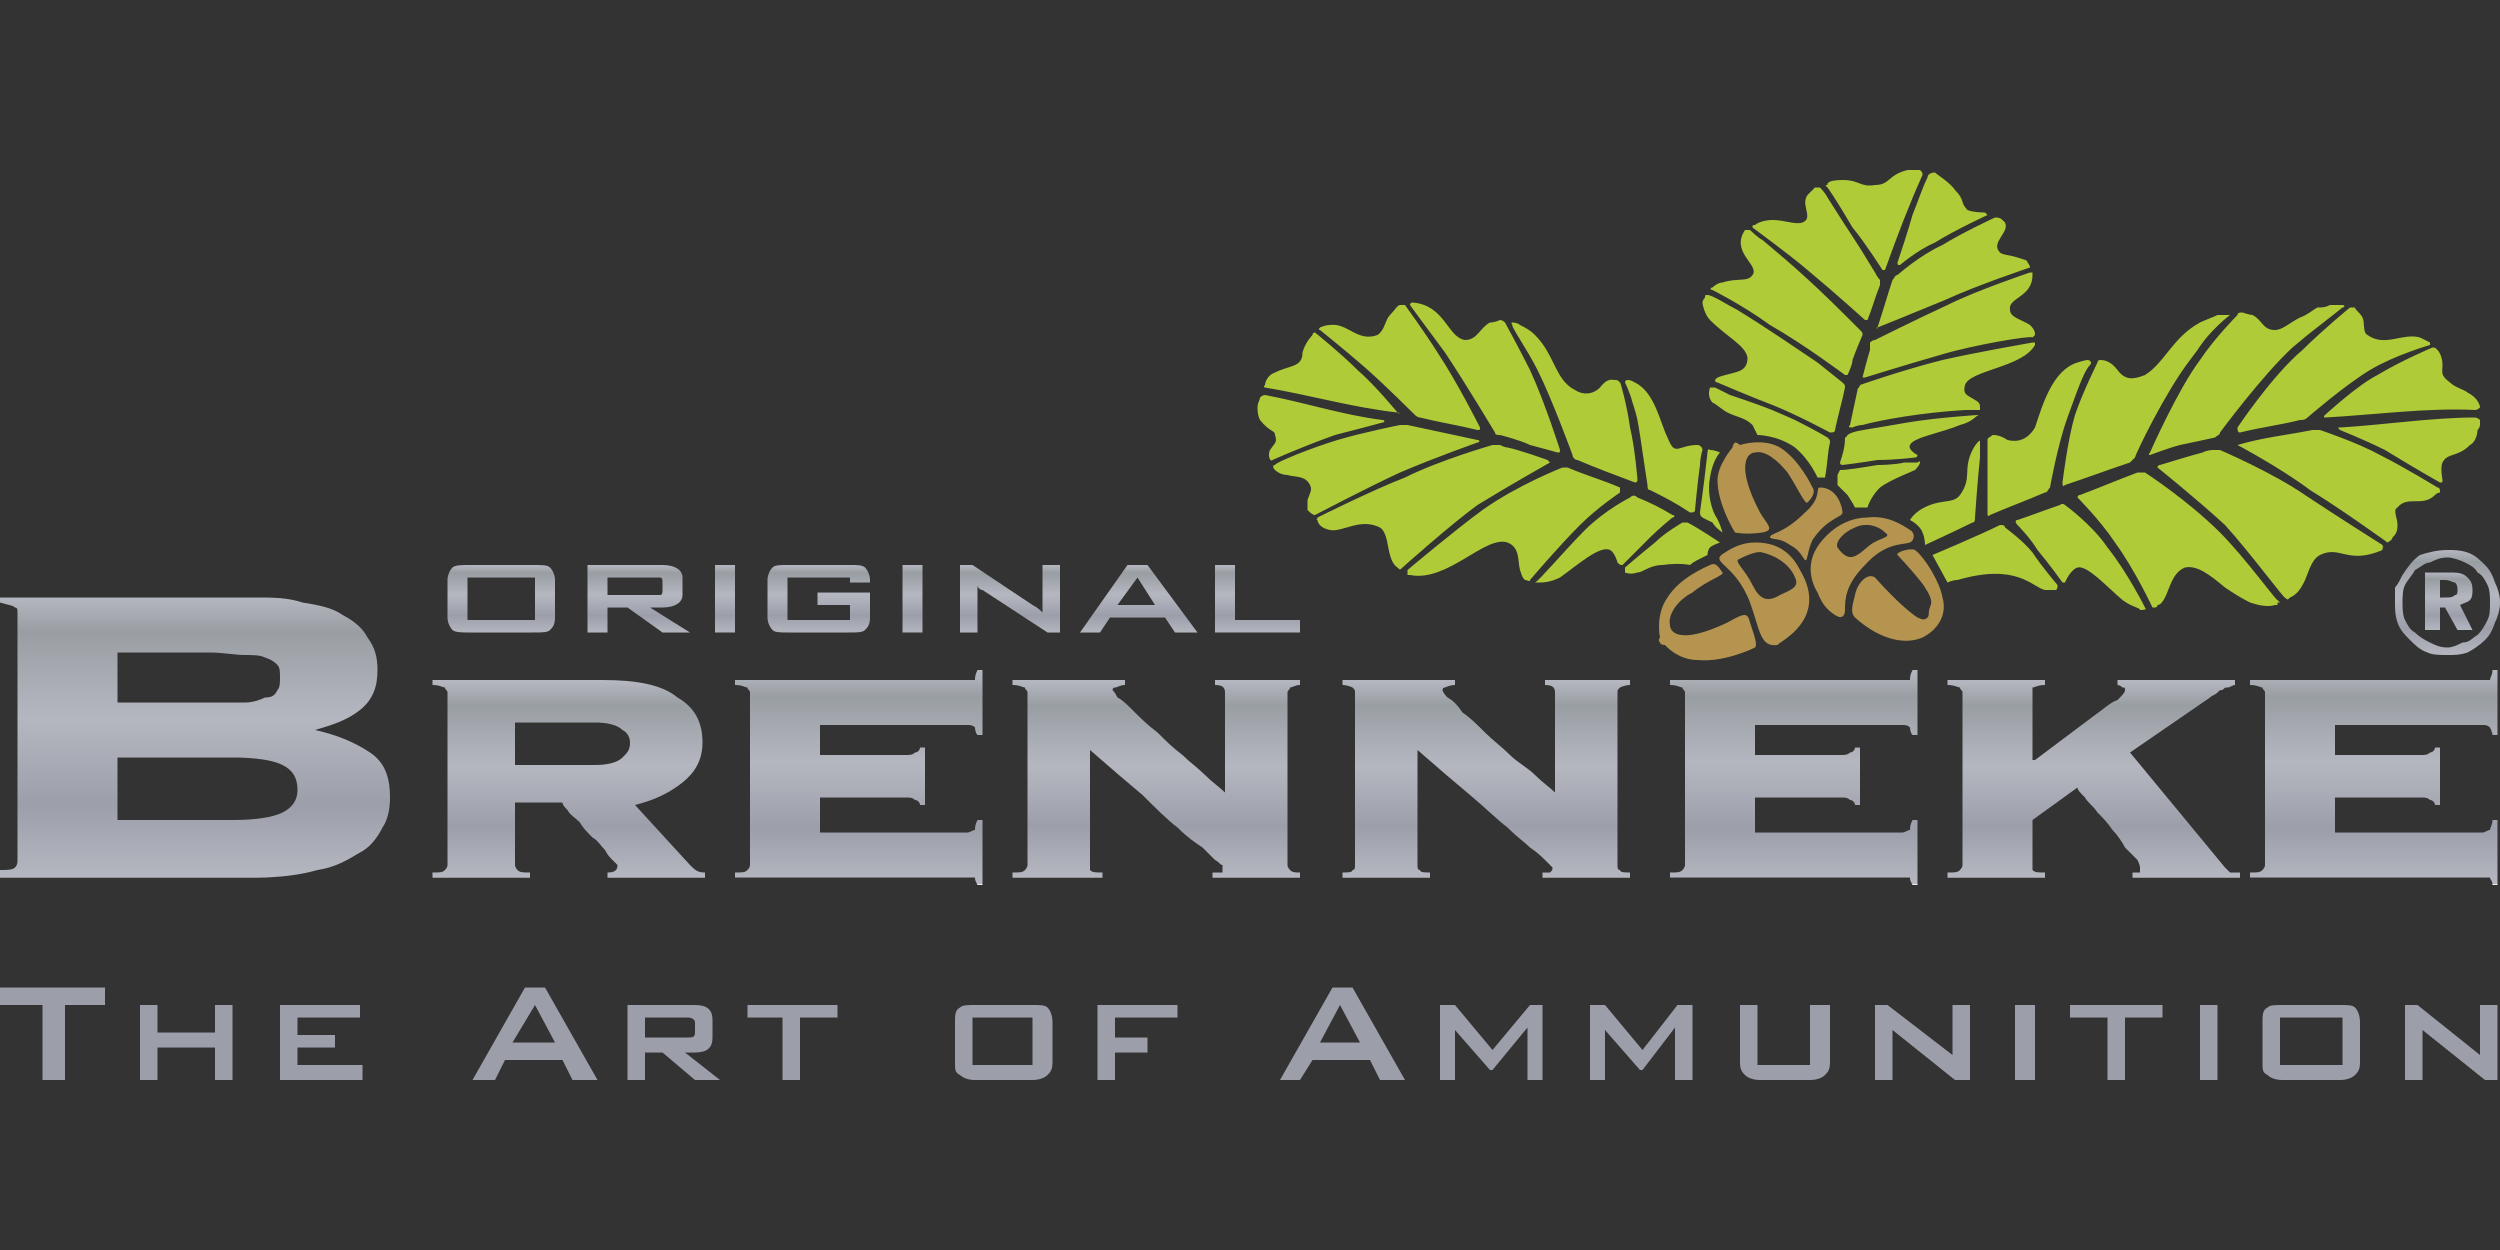 <?xml version="1.0" encoding="UTF-8"?>
<!DOCTYPE svg PUBLIC "-//W3C//DTD SVG 1.1//EN" "http://www.w3.org/Graphics/SVG/1.1/DTD/svg11.dtd">
<!-- Creator: CorelDRAW X8 -->
<svg xmlns="http://www.w3.org/2000/svg" xml:space="preserve" width="1000px" height="500px" version="1.1" style="shape-rendering:geometricPrecision; text-rendering:geometricPrecision; image-rendering:optimizeQuality; fill-rule:evenodd; clip-rule:evenodd"
viewBox="0 0 1000 500"
 xmlns:xlink="http://www.w3.org/1999/xlink">
 <rect x="0" y="0" width="1000" height="500" fill="#333333" stroke="none"/>
 <defs>
  <style type="text/css">
   <![CDATA[
    .fil20 {fill:#9C9FAA;fill-rule:nonzero}
    .fil18 {fill:#AFCB37;fill-rule:nonzero}
    .fil19 {fill:#B5944F;fill-rule:nonzero}
    .fil13 {fill:url(#id0)}
    .fil11 {fill:url(#id1)}
    .fil3 {fill:url(#id2)}
    .fil7 {fill:url(#id3)}
    .fil12 {fill:url(#id4)}
    .fil0 {fill:url(#id5)}
    .fil9 {fill:url(#id6)}
    .fil17 {fill:url(#id7)}
    .fil10 {fill:url(#id8)}
    .fil2 {fill:url(#id9)}
    .fil15 {fill:url(#id10)}
    .fil8 {fill:url(#id11)}
    .fil4 {fill:url(#id12)}
    .fil1 {fill:url(#id13)}
    .fil5 {fill:url(#id14)}
    .fil14 {fill:url(#id15)}
    .fil16 {fill:url(#id16)}
    .fil6 {fill:url(#id17)}
   ]]>
  </style>
  <linearGradient id="id0" gradientUnits="userSpaceOnUse" x1="594.452" y1="350.837" x2="594.452" y2="272.485">
   <stop offset="0" style="stop-opacity:1; stop-color:#EEEBE9"/>
   <stop offset="0" style="stop-opacity:1; stop-color:#B5B7C0"/>
   <stop offset="0.259" style="stop-opacity:1; stop-color:#9C9FAA"/>
   <stop offset="0.569" style="stop-opacity:1; stop-color:#B5B7C0"/>
   <stop offset="0.878" style="stop-opacity:1; stop-color:#999EA3"/>
   <stop offset="1" style="stop-opacity:1; stop-color:#B5B7C0"/>
   <stop offset="1" style="stop-opacity:1; stop-color:#DADADA"/>
   <stop offset="1" style="stop-opacity:1; stop-color:#B5B7C0"/>
  </linearGradient>
  <linearGradient id="id1" gradientUnits="userSpaceOnUse" xlink:href="#id0" x1="462.899" y1="350.837" x2="462.899" y2="272.485">
  </linearGradient>
  <linearGradient id="id2" gradientUnits="userSpaceOnUse" xlink:href="#id0" x1="978.761" y1="262.294" x2="978.761" y2="219.752">
  </linearGradient>
  <linearGradient id="id3" gradientUnits="userSpaceOnUse" xlink:href="#id0" x1="403.939" y1="253.439" x2="403.939" y2="225.915">
  </linearGradient>
  <linearGradient id="id4" gradientUnits="userSpaceOnUse" xlink:href="#id0" x1="949.744" y1="353.669" x2="949.744" y2="268.315">
  </linearGradient>
  <linearGradient id="id5" gradientUnits="userSpaceOnUse" xlink:href="#id0" x1="503.361" y1="253.439" x2="503.361" y2="225.915">
  </linearGradient>
  <linearGradient id="id6" gradientUnits="userSpaceOnUse" xlink:href="#id0" x1="200.658" y1="253.439" x2="200.658" y2="225.915">
  </linearGradient>
  <linearGradient id="id7" gradientUnits="userSpaceOnUse" xlink:href="#id0" x1="289.546" y1="253.439" x2="289.546" y2="225.915">
  </linearGradient>
  <linearGradient id="id8" gradientUnits="userSpaceOnUse" xlink:href="#id0" x1="837.462" y1="350.837" x2="837.462" y2="272.485">
  </linearGradient>
  <linearGradient id="id9" gradientUnits="userSpaceOnUse" xlink:href="#id0" x1="255.803" y1="253.439" x2="255.803" y2="225.915">
  </linearGradient>
  <linearGradient id="id10" gradientUnits="userSpaceOnUse" xlink:href="#id0" x1="78.199" y1="350.837" x2="78.199" y2="238.904">
  </linearGradient>
  <linearGradient id="id11" gradientUnits="userSpaceOnUse" xlink:href="#id0" x1="717.725" y1="353.669" x2="717.725" y2="268.315">
  </linearGradient>
  <linearGradient id="id12" gradientUnits="userSpaceOnUse" xlink:href="#id0" x1="455.25" y1="253.439" x2="455.25" y2="225.915">
  </linearGradient>
  <linearGradient id="id13" gradientUnits="userSpaceOnUse" xlink:href="#id0" x1="979.642" y1="252.403" x2="979.642" y2="228.82">
  </linearGradient>
  <linearGradient id="id14" gradientUnits="userSpaceOnUse" xlink:href="#id0" x1="365.497" y1="253.439" x2="365.497" y2="225.915">
  </linearGradient>
  <linearGradient id="id15" gradientUnits="userSpaceOnUse" xlink:href="#id0" x1="227.433" y1="350.837" x2="227.433" y2="272.485">
  </linearGradient>
  <linearGradient id="id16" gradientUnits="userSpaceOnUse" xlink:href="#id0" x1="343.721" y1="353.669" x2="343.721" y2="268.315">
  </linearGradient>
  <linearGradient id="id17" gradientUnits="userSpaceOnUse" xlink:href="#id0" x1="327.485" y1="253.439" x2="327.485" y2="225.915">
  </linearGradient>
 </defs>
 <g id="Vrstva_x0020_1">
  <g id="_658759824">
   <polygon class="fil0" points="494,226 486,226 486,253 520,253 520,248 494,248 "/>
   <path class="fil1" d="M979 229l0 0 -9 0 0 23 6 0 0 -9 2 0 5 9 6 0 -5 -10c2,-1 3,-1 4,-2l0 0c1,-1 1,-3 1,-4l0 0c0,-3 -1,-4 -2,-5l0 0c-2,-2 -4,-2 -8,-2zm-3 3l2 0c2,0 3,1 4,1l0 0c1,1 1,2 1,3l0 0c0,1 0,2 -1,2l0 0c-1,1 -2,1 -4,1l0 0 -2 0 0 -7z"/>
   <path class="fil2" d="M265 226l-30 0 0 27 8 0 0 -10 8 0 14 10 11 0 -16 -10 5 0c5,0 8,-2 8,-5l0 0 0 -7c0,-3 -3,-5 -8,-5zm-22 5l18 0c2,0 2,0 3,0l0 0c1,0 1,1 1,2l0 0 0 3c0,1 0,2 -1,2l0 0c-1,0 -1,0 -3,0l0 0 -18 0 0 -7z"/>
   <path class="fil3" d="M979 262l0 0 0 0c3,0 5,0 8,-1l0 0c2,-1 5,-3 7,-5l0 0c2,-2 3,-4 4,-7l0 0c1,-2 2,-5 2,-8l0 0 0 0c0,-3 -1,-6 -2,-8l0 0c-1,-3 -2,-5 -4,-7l0 0c-2,-2 -4,-4 -7,-5l0 0c-3,-1 -5,-1 -8,-1l0 0c-4,0 -8,1 -11,2 -3,2 -5,5 -7,8l0 0c-1,2 -2,4 -3,5l0 0c0,2 0,4 0,6l0 0c0,3 0,5 1,8l0 0c1,3 3,5 5,7l0 0c2,2 4,4 7,5l0 0c2,1 5,1 8,1zm-7 -5c-2,-1 -4,-2 -6,-4l0 0c-2,-1 -3,-3 -4,-5l0 0c-1,-2 -1,-5 -1,-7l0 0c0,-2 0,-5 1,-7l0 0c1,-2 3,-4 4,-6l0 0c2,-1 4,-3 6,-3l0 0c2,-1 4,-2 7,-2l0 0c2,0 5,1 7,2l0 0c2,1 4,2 5,4l0 0c2,1 3,3 4,5l0 0c1,2 1,5 1,7l0 0c0,3 0,5 -1,7l0 0c-1,2 -2,4 -4,6l0 0c-2,1 -3,3 -6,3l0 0c-2,1 -4,2 -6,2l0 0c-3,0 -5,-1 -7,-2l0 0z"/>
   <path class="fil4" d="M459 226l-8 0 -19 27 8 0 4 -6 22 0 4 6 9 0 -20 -27zm-4 5l7 11 -15 0 8 -11z"/>
   <polygon class="fil5" points="369,226 361,226 361,253 369,253 "/>
   <path class="fil6" d="M348 247l0 0 0 -10 -21 0 0 5 13 0 0 6 -25 0 0 -17 25 0 0 2 8 0 0 -1 0 0c0,-2 -1,-4 -2,-5l0 0c-1,-1 -3,-1 -6,-1l-1 0 -23 0 -1 0c-3,0 -5,0 -6,1l0 0c-1,1 -2,3 -2,5l0 0 0 15c0,2 1,4 2,5l0 0c1,1 3,1 7,1l0 0 23 0c4,0 6,0 7,-1l0 0c1,-1 2,-2 2,-5z"/>
   <path class="fil7" d="M424 226l-7 0 0 14c0,1 0,3 0,5l0 0c-1,-1 -2,-2 -4,-3l0 0 -24 -16 -5 0 0 27 7 0 0 -14c0,-2 0,-3 0,-5l0 0c0,1 1,2 2,2l0 0 26 17 5 0 0 -27z"/>
   <path class="fil8" d="M765 354l2 0 0 -26 -2 0c-1,2 -1,3 -1,4l0 0c-1,0 -2,1 -3,1l0 0 -59 0 0 -14 34 0c2,0 3,0 4,1l0 0c1,0 2,1 2,2l0 0 2 0 0 -23 -2 0c0,1 -1,2 -2,2l0 0c-1,1 -2,1 -4,1l0 0 -34 0 0 -12 59 0c1,0 2,0 3,1l0 0c0,0 0,2 1,3l0 0 2 0 0 -26 -2 0c-1,2 -1,3 -1,4l0 0c-1,0 -2,0 -3,0l0 0 -93 0 0 2c3,0 4,1 5,1l0 0c0,1 1,1 1,2l0 0 0 69c0,1 -1,2 -1,2l0 0c-1,1 -2,1 -5,1l0 0 0 2 93 0c1,0 2,0 3,0l0 0c0,1 0,1 1,3z"/>
   <path class="fil9" d="M222 247l0 0 0 -15 0 0c0,-2 -1,-4 -2,-5l0 0c-1,-1 -3,-1 -7,-1l0 0 -25 0 0 0c-3,0 -6,0 -7,1l0 0c-1,1 -2,3 -2,5l0 0 0 15c0,2 1,4 2,5l0 0c1,1 4,1 7,1l0 0 25 0c4,0 6,0 7,-1l0 0c1,-1 2,-2 2,-5zm-35 -16l27 0 0 17 -27 0 0 -17z"/>
   <path class="fil10" d="M779 351l39 0 0 -2c-3,0 -4,0 -5,-1l0 0c0,0 0,-1 0,-2l0 0 0 -18 18 -13c0,1 1,2 3,4l0 0c1,2 3,3 5,6l0 0c2,2 4,4 6,7l0 0c2,2 4,5 5,7l0 0c2,2 4,4 5,5l0 0c1,2 1,3 1,3l0 0c0,1 0,2 0,2l0 0c-1,0 -2,0 -3,0l0 0 0 2 43 0 0 -2c-2,0 -3,0 -4,0l0 0c0,0 -1,-1 -2,-2l0 0 -38 -46 32 -22c1,-1 2,-1 3,-2l0 0c1,-1 1,-1 2,-1l0 0c1,-1 1,-1 2,-1l0 0c1,0 2,-1 3,-1l0 0 0 -2 -47 0 0 2c1,0 2,1 2,1l0 0c1,0 1,0 1,1l0 0c0,1 -1,2 -3,4l0 0c-3,1 -6,4 -9,6l0 0c-4,3 -8,6 -12,9l0 0c-4,3 -8,6 -12,9l0 0 -1 0 0 -27c0,-1 0,-1 0,-2l0 0c1,0 2,-1 5,-1l0 0 0 -2 -39 0 0 2c3,0 4,1 5,1l0 0c0,1 1,1 1,2l0 0 0 69c0,1 -1,2 -1,2l0 0c-1,1 -2,1 -5,1l0 2z"/>
   <path class="fil11" d="M405 351l36 0 0 -2c-3,0 -4,0 -5,-1l0 0c0,0 0,-1 0,-2l0 0 0 -46c8,7 15,13 21,18l0 0c5,5 10,10 14,13l0 0c4,4 7,6 10,8l0 0c2,2 4,4 5,5l0 0c2,1 2,2 3,2l0 0c0,1 0,1 0,1l0 0c0,1 0,1 0,2l0 0c-1,0 -2,0 -4,0l0 0 0 2 35 0 0 -2c-2,0 -3,0 -4,-1l0 0c0,0 -1,-1 -1,-2l0 0 0 -69c0,-1 1,-1 1,-2l0 0c1,0 2,-1 4,-1l0 -2 -34 0 0 2c3,0 4,1 4,3l0 0 0 40c-2,-2 -5,-4 -8,-7l0 0c-3,-3 -6,-5 -9,-8l0 0c-4,-3 -7,-6 -10,-9l0 0c-4,-3 -7,-6 -9,-8l0 0c-3,-3 -5,-5 -7,-6l0 0c-1,-2 -2,-3 -2,-3l0 0c0,0 0,-1 1,-1l0 0c1,0 2,-1 4,-1l0 0 0 -2 -45 0 0 2c3,0 4,1 5,1l0 0c0,1 1,1 1,2l0 0 0 69c0,1 -1,2 -1,2l0 0c-1,1 -2,1 -5,1l0 0 0 2z"/>
   <path class="fil12" d="M997 354l2 0 0 -26 -2 0c0,2 -1,3 -1,4l0 0c-1,0 -2,1 -3,1l0 0 -59 0 0 -14 34 0c2,0 3,0 4,1l0 0c1,0 2,1 2,2l0 0 2 0 0 -23 -2 0c0,1 -1,2 -2,2l0 0c-1,1 -2,1 -4,1l0 0 -34 0 0 -12 59 0c1,0 2,0 3,1l0 0c0,0 1,2 1,3l0 0 2 0 0 -26 -2 0c0,2 -1,3 -1,4l0 0c-1,0 -2,0 -3,0l0 0 -93 0 0 2c3,0 4,1 5,1l0 0c0,1 1,1 1,2l0 0 0 69c0,1 -1,2 -1,2l0 0c-1,1 -2,1 -5,1l0 0 0 2 93 0c1,0 2,0 3,0l0 0c0,1 1,1 1,3z"/>
   <path class="fil13" d="M537 351l35 0 0 -2c-2,0 -4,0 -4,-1l0 0c-1,0 -1,-1 -1,-2l0 0 0 -46c8,7 15,13 21,18l0 0c6,5 11,10 15,13l0 0c4,4 7,6 9,8l0 0c3,2 5,4 6,5l0 0c1,1 2,2 2,2l0 0c1,1 1,1 1,1l0 0c0,1 0,1 -1,2l0 0c-1,0 -2,0 -3,0l0 0 0 2 35 0 0 -2c-2,0 -4,0 -4,-1l0 0c-1,0 -1,-1 -1,-2l0 0 0 -69c0,-1 0,-1 1,-2l0 0c0,0 2,-1 4,-1l0 -2 -34 0 0 2c3,0 4,1 4,3l0 0 0 40c-2,-2 -5,-4 -8,-7l0 0c-3,-3 -7,-5 -10,-8l0 0c-3,-3 -7,-6 -10,-9l0 0c-3,-3 -6,-6 -9,-8l0 0c-2,-3 -4,-5 -6,-6l0 0c-2,-2 -2,-3 -2,-3l0 0c0,0 0,-1 1,-1l0 0c0,0 2,-1 4,-1l0 0 0 -2 -45 0 0 2c2,0 4,1 4,1l0 0c1,1 1,1 1,2l0 0 0 69c0,1 0,2 -1,2l0 0c0,1 -2,1 -4,1l0 0 0 2z"/>
   <path class="fil14" d="M173 351l39 0 0 -2c-3,0 -4,0 -5,-1l0 0c0,0 -1,-1 -1,-2l0 0 0 -25 19 0c0,1 1,2 2,3l0 0c1,2 3,3 5,5l0 0c1,2 3,4 5,6l0 0c2,1 3,3 5,5l0 0c1,2 2,3 3,4l0 0c1,1 2,2 2,2l0 0c0,2 -1,3 -4,3l0 0 0 2 39 0 0 -2c-3,0 -4,-1 -6,-3l0 0 -22 -24c8,-2 14,-5 19,-9l0 0c5,-4 8,-9 8,-16l0 0c0,-8 -3,-14 -10,-18l0 0c-6,-5 -16,-7 -30,-7l0 0 -68 0 0 2c3,0 4,1 5,1l0 0c0,1 1,1 1,2l0 0 0 69c0,1 -1,2 -1,2l0 0c-1,1 -2,1 -5,1l0 2zm33 -62l32 0c5,0 9,1 11,3l0 0c2,1 3,3 3,5l0 0c0,3 -1,4 -3,6l0 0c-2,2 -6,3 -11,3l0 0 -32 0 0 -17z"/>
   <path class="fil15" d="M102 239l-1 0 -101 0 0 2c3,1 5,1 6,2l0 0c1,0 1,1 1,2l0 0 0 99c0,1 0,2 -1,3l0 0c-1,1 -3,1 -6,1l0 3 103 0c9,0 17,-1 24,-3l0 0c7,-1 12,-4 17,-7l0 0c4,-2 7,-6 9,-10l0 0c2,-3 3,-7 3,-12l0 0c0,-8 -2,-14 -8,-18l0 0c-6,-4 -13,-7 -22,-9l0 0 0 0c7,-2 13,-4 18,-8l0 0c5,-4 7,-9 7,-16l0 0c0,-5 -1,-9 -4,-13l0 0c-2,-4 -6,-7 -10,-9l0 0c-4,-3 -10,-4 -16,-5l0 0c-6,-2 -12,-2 -19,-2zm-55 22l37 0c5,0 10,1 14,1l0 0c3,0 6,0 8,1l0 0c3,1 4,2 5,3l0 0c1,1 1,3 1,5l0 0c0,2 0,4 -1,5l0 0c-1,2 -2,3 -5,3l0 0c-2,1 -5,2 -8,2l0 0c-4,0 -9,0 -14,0l0 0 -37 0 0 -20zm0 42l46 0c9,0 16,1 20,3l0 0c4,2 6,5 6,10l0 0c0,4 -2,7 -6,9l0 0c-4,2 -11,3 -20,3l0 0 -46 0 0 -25z"/>
   <path class="fil16" d="M391 354l2 0 0 -26 -2 0c-1,2 -1,3 -1,4l0 0c-1,0 -2,1 -3,1l0 0 -59 0 0 -14 34 0c2,0 3,0 4,1l0 0c1,0 2,1 2,2l0 0 2 0 0 -23 -2 0c0,1 -1,2 -2,2l0 0c-1,1 -2,1 -4,1l0 0 -34 0 0 -12 59 0c1,0 2,0 3,1l0 0c0,0 0,2 1,3l0 0 2 0 0 -26 -2 0c-1,2 -1,3 -1,4l0 0c-1,0 -2,0 -3,0l0 0 -93 0 0 2c3,0 4,1 5,1l0 0c0,1 1,1 1,2l0 0 0 69c0,1 -1,2 -1,2l0 0c-1,1 -2,1 -5,1l0 2 93 0c1,0 2,0 3,0l0 0c0,1 0,1 1,3z"/>
   <polygon class="fil17" points="294,253 294,226 286,226 286,253 "/>
   <path class="fil18" d="M653 161c2,6 2,7 3,13 1,7 3,20 3,20 0,1 0,2 1,2 6,3 10,5 16,9 1,0 2,0 2,-1 0,0 1,-11 2,-18 0,-3 1,-6 1,-6 0,-1 -1,-2 -2,-2 -1,0 -3,0 -6,1 -3,1 -4,1 -6,-4 -3,-6 -5,-18 -13,-22 -2,-1 -2,-1 -3,-1 -1,0 -1,1 -1,1 0,0 2,4 3,8zm-38 -13c6,12 14,34 14,34 0,1 1,2 2,2 7,3 15,6 23,9 0,0 1,0 1,-1 0,0 -1,-13 -3,-21 -1,-8 -4,-19 -4,-18 -1,-1 -1,-1 -2,-1 -1,0 -3,-1 -6,3 -3,3 -7,3 -10,1 -8,-4 -8,-14 -16,-22 -2,-2 -4,-3 -6,-4 -1,-1 -3,-1 -3,-1 0,0 -1,0 0,1 -1,0 6,10 10,18zm-37 -7c8,12 20,32 20,32 0,1 1,1 2,1 0,0 8,2 12,4 4,1 11,3 11,3 1,0 1,0 1,-1 0,0 -6,-19 -12,-32 -4,-8 -10,-19 -10,-19 0,0 -1,-1 -2,-1 0,0 -2,1 -4,1 -4,2 -5,7 -10,7 -7,-1 -8,-14 -21,-15l0 0c-1,0 -1,1 -1,1 0,0 8,11 14,19zm-72 14c18,3 35,8 53,10 1,1 1,0 0,0 0,0 -9,-11 -16,-17 -7,-7 -17,-15 -17,-15 0,0 -1,0 -1,1 0,0 -3,3 -4,7 0,6 -5,5 -11,8 -3,1 -4,4 -4,5 -1,1 0,1 0,1zm178 36c1,-7 4,-10 4,-10 0,0 -2,-1 -4,-1 -1,-1 -1,1 -1,1 -2,18 -3,23 -3,24 0,2 1,2 5,4 1,2 4,4 4,4 0,0 -1,-4 -3,-7 -2,-4 -3,-10 -2,-15zm-138 -44c8,7 20,19 20,19 1,1 2,1 2,1 8,2 15,3 23,5 1,0 1,0 1,-1 0,0 -9,-18 -17,-30 -5,-8 -13,-19 -13,-19 0,0 -1,0 -2,0 -1,0 -2,2 -4,4 -2,2 -2,6 -5,8 -8,3 -12,-5 -19,-4 -2,0 -4,1 -4,1 0,0 -1,1 0,1 0,0 10,8 18,15zm45 30c1,0 1,-1 0,-1 -9,-2 -19,-4 -28,-6 -1,0 -2,0 -3,0 0,0 -15,3 -25,6 -10,3 -25,9 -25,10 -1,0 -1,1 0,2 0,0 2,2 5,2 3,1 7,0 9,4 1,2 0,3 -1,6 0,3 0,3 0,4 1,1 2,2 3,2 0,0 21,-11 34,-17 14,-6 31,-12 31,-12zm-38 -8c1,0 1,-1 0,-1 -16,-2 -31,-7 -47,-10 -1,0 -2,1 -2,1 0,1 -1,2 -1,4 0,1 0,3 1,5 4,5 6,4 6,6 1,3 0,3 -2,6 -1,2 0,5 1,4 0,0 11,-5 25,-10 8,-2 19,-5 19,-5zm120 40c0,0 -7,4 -11,8 -5,4 -12,10 -12,10 0,1 0,2 0,2 0,0 2,1 5,0 2,0 5,-3 10,-3 7,-1 11,0 11,0 0,0 1,-1 3,-2 2,-1 4,-2 4,-2 0,0 0,-2 1,-3 1,-1 4,-2 4,-2 0,0 -9,-6 -13,-8 -1,0 -2,0 -2,0zm-13 6c4,-4 9,-8 9,-8 1,0 1,-1 0,-1 -5,-3 -9,-5 -14,-7 -1,-1 -2,-1 -3,0 0,0 -10,5 -18,13 -8,8 -19,21 -20,21 0,0 1,0 2,0 1,0 4,0 8,-2 7,-5 16,-13 20,-11 2,1 3,5 3,5 1,1 1,1 2,1 0,0 6,-6 11,-11zm-28 -5c7,-7 16,-13 16,-13 0,-1 0,-1 0,-2 -7,-3 -14,-5 -21,-8 -1,0 -2,0 -2,0 0,0 -18,7 -32,17 -11,8 -30,24 -30,24 0,1 0,1 0,1 0,0 0,0 0,0 0,0 0,1 0,1 0,0 0,0 0,0 0,0 0,0 0,0 0,0 0,0 0,0l1 0c15,3 30,-16 39,-13 5,2 4,7 5,11 1,3 1,3 2,4 1,0 2,1 2,0 0,0 11,-13 20,-22zm-12 -25c0,0 0,0 -1,-1 0,0 -11,-4 -16,-5 -1,0 -3,-1 -3,-1 -1,0 -2,0 -3,0 0,0 -21,6 -35,13 -13,5 -35,16 -35,16 0,1 -1,1 0,1 0,0 0,3 5,4 5,1 12,-5 20,-1 3,2 3,8 4,11 1,4 3,5 3,5 1,1 1,1 2,0 0,0 19,-17 30,-25 13,-8 29,-17 29,-17zm111 -10c0,0 -5,-3 -13,-7 -7,-3 -8,-4 -26,-10 -4,-2 -6,-3 -6,-3 -1,0 -1,0 -2,0 -1,3 0,5 1,6 2,1 4,3 6,4 4,2 7,2 10,5 0,0 2,4 2,4 0,0 8,0 15,5 6,5 9,12 9,12l1 0c0,0 0,0 1,0 0,0 0,0 0,0 0,0 0,0 0,0 0,0 1,0 1,0 1,-5 1,-10 2,-14 0,-1 0,-1 -1,-2zm6 -22c0,0 -5,-4 -10,-8 -9,-6 -19,-13 -32,-21 -4,-2 -10,-6 -12,-6 -1,0 -1,0 -1,1 0,0 -1,1 -1,2 0,1 1,5 3,7 7,7 14,10 15,15 0,3 -1,5 -5,6 -8,2 -7,2 -8,3 0,0 0,1 1,1 0,0 14,6 22,9 10,4 23,11 23,11 1,0 2,0 2,-1 1,-5 3,-12 4,-17 0,-1 0,-1 -1,-2zm-52 -37c0,0 12,6 23,14 14,8 30,20 30,20 1,0 1,0 1,0 0,0 2,-4 2,-6 1,-3 4,-10 4,-10 0,-1 0,-1 -1,-2 0,0 -2,-2 -5,-5 -18,-18 -27,-25 -34,-31 -2,-1 -5,-4 -5,-4 -1,0 -1,0 -2,0l0 0c-6,9 6,14 3,18 -2,3 -6,1 -12,3 -2,0 -4,2 -4,2 -1,0 -1,1 0,1zm56 -25c5,6 12,17 12,17 1,0 1,0 1,0 5,-14 10,-27 15,-38 0,-1 0,-1 -1,-2 -2,0 -3,0 -5,0 -8,2 -7,6 -13,6 -6,1 -6,-2 -13,-2 -7,0 -6,2 -6,2 -1,0 -1,0 0,1 0,0 3,4 10,16zm-18 17c12,10 23,20 23,20 0,0 1,0 1,0 2,-5 3,-9 5,-14 0,0 0,0 0,0 0,-1 0,-1 0,-1 0,0 0,-1 0,-1 0,0 -1,-1 -2,-3 -9,-15 -9,-14 -19,-30 -1,-2 -3,-4 -3,-4 0,0 0,0 0,0 -1,0 -1,0 -1,0 0,0 0,0 0,0 0,0 0,0 0,0 0,0 0,0 -1,0 0,0 -1,1 -2,2 -5,4 2,10 -3,12 -3,1 -7,-1 -12,-1 -3,0 -6,1 -7,2 -1,0 -1,0 -1,1 0,0 15,11 22,17zm36 2c-1,0 -1,1 -2,2 -2,6 -4,13 -6,19 -1,0 0,1 0,0 0,0 15,-6 27,-11 13,-6 34,-13 34,-13 0,0 0,-1 -1,-2 0,-1 -1,-1 -4,-2 -3,-1 -6,-1 -7,-2 -4,-4 4,-8 2,-12 -1,-1 -1,-1 -1,-1 -1,-1 -2,-1 -3,-1 0,0 -13,6 -21,11 -9,4 -18,12 -18,12zm0 -5c0,1 0,1 1,1 0,0 7,-6 14,-9 8,-5 21,-11 21,-11 0,0 0,0 -1,-1 0,0 -5,0 -7,-1 -3,-3 -1,-4 -5,-8 -2,-3 -7,-6 -8,-7 -2,0 -3,1 -3,2 -2,4 -4,10 -6,15 -2,7 -4,13 -6,19zm9 80c0,0 0,-1 -1,0 0,0 -3,0 -6,0 2,0 -4,1 -10,1 -6,1 -12,2 -15,2 0,0 -1,2 -1,2 0,1 0,4 0,4 0,0 2,2 4,4 2,3 3,5 3,5 0,0 2,0 3,0 1,0 2,0 2,0 0,0 1,-4 5,-8 4,-3 12,-6 14,-7 2,-2 2,-3 2,-3zm16 -15c4,-1 6,-3 6,-3 1,-1 2,-1 1,-1 0,0 -16,1 -28,3 -17,3 -19,3 -22,4 -3,1 -2,2 -3,2 0,4 -1,7 -2,10 0,1 1,1 1,1 0,0 8,-1 14,-2 7,0 15,-1 15,-1 1,0 1,-1 1,-1 0,0 -4,-2 -3,-4 1,-3 13,-5 20,-8zm30 -32l0 -1c0,0 0,0 0,0 0,0 0,0 0,0 0,0 0,0 0,0l0 0c0,0 0,0 0,0 0,0 0,0 0,0 0,0 -1,0 -1,0 0,0 -23,4 -36,7 -16,4 -33,10 -33,10 0,1 -1,1 -1,2 -1,5 -2,9 -3,14 -1,1 0,1 1,1 0,0 2,-1 4,-1 7,-2 24,-5 41,-6 4,0 6,0 6,0 0,0 0,-1 0,-1 0,-1 0,-2 -2,-3 -3,-2 -5,-2 -4,-6 2,-6 23,-7 28,-16zm-35 -16c-13,6 -29,14 -29,14 -1,0 -2,1 -2,1 0,0 0,1 0,3 -1,3 -3,11 -3,11 -1,0 0,0 1,0 0,0 16,-5 30,-9 13,-4 37,-8 37,-7 1,-1 1,-1 1,-1 0,-1 0,-2 -2,-4 -3,-2 -8,-3 -8,-6 -1,-5 9,-5 9,-14l0 -1c0,0 0,0 -1,0 0,0 -21,7 -33,13zm24 54c-3,-2 -5,-2 -6,-2 -1,1 -2,1 -2,2 0,0 0,5 0,8 0,8 0,21 0,21 0,1 0,2 1,1 7,-3 15,-6 22,-9 1,0 1,-1 2,-2 0,0 3,-17 7,-28 5,-14 7,-19 9,-21 1,-1 0,-2 -1,-2 0,0 -1,0 -4,1 -10,3 -14,17 -17,26 -3,5 -7,6 -11,5zm22 17c0,1 0,2 1,1 9,-3 17,-6 26,-9 1,-1 2,-2 2,-2 0,-1 12,-26 22,-39l3 -4c5,-8 13,-14 13,-14 0,0 0,0 -1,0 0,0 -2,0 -4,0 -2,1 -5,2 -7,3 -11,6 -14,16 -22,21 -5,2 -8,2 -11,-2 -3,-4 -6,-4 -7,-4 0,0 -1,0 -1,1 0,0 -6,12 -9,21 -3,10 -5,27 -5,27zm35 -12c-1,1 0,1 0,1 0,0 8,-3 12,-4 5,-1 14,-3 14,-3 1,-1 2,-1 2,-2 0,0 17,-23 29,-34l6 -5c9,-7 14,-11 14,-11 1,0 1,-1 0,-1l0 0c-1,0 -1,0 -1,0 -1,0 -1,0 -2,0 -1,0 -1,0 -2,0 -2,1 -3,1 -5,1 -2,1 -4,3 -7,4 -4,2 -7,5 -10,5 -5,0 -5,-4 -9,-6 -1,0 -4,-1 -4,-1 -1,0 -2,0 -2,1 0,0 -9,9 -15,18 -9,12 -20,37 -20,37zm70 -15c-1,1 0,1 0,1 19,-1 41,-4 60,-3 1,0 2,-1 2,-1 0,-1 -1,-4 -5,-6 -1,-1 -5,-2 -7,-4 -4,-3 -3,-4 -3,-7 0,-4 -2,-6 -2,-6 -1,-1 -1,-1 -2,-1 0,0 -12,5 -22,11 -8,4 -21,16 -21,16zm-141 43c1,0 1,-1 1,-2 0,0 1,-15 2,-24 0,-2 0,-6 0,-6 0,-1 0,-1 -1,0 0,0 -1,1 -2,3 -4,8 0,11 -5,18 -3,4 -8,1 -16,6 -3,2 -4,4 -4,4 0,0 4,2 5,5 1,2 1,5 1,5 0,0 13,-6 19,-9zm106 -38c0,1 0,2 1,2 8,-2 16,-3 24,-5 1,0 2,0 3,-1 0,0 15,-13 25,-19 10,-6 24,-10 24,-10 0,0 0,-1 0,-1 0,0 -2,-1 -4,-2 -7,-2 -14,4 -21,-1 -2,-1 -1,-5 -2,-7 -1,-2 -3,-3 -3,-4 -1,0 -2,0 -2,0 0,0 -11,9 -19,17 -12,10 -26,31 -26,31zm80 24c0,0 -13,-8 -23,-13 -9,-5 -24,-10 -24,-10 -1,0 -2,0 -3,0 -10,2 -20,3 -30,6 -1,0 -1,0 0,0 0,0 17,9 29,18 13,8 31,21 31,21 0,0 2,-1 2,-2 1,-1 2,-2 2,-5 0,-3 -2,-6 0,-7 4,-5 10,0 15,-5 1,-1 2,-1 2,-1 0,-1 0,-2 -1,-2zm17 -27c0,0 -1,-1 -2,-1 -17,0 -37,3 -54,4 -1,0 -1,0 0,1 0,0 10,4 18,8 13,8 22,13 22,13 1,0 1,0 1,-1 0,0 -1,-5 0,-7 2,-4 6,-2 11,-7 2,-1 3,-4 3,-6 1,-1 1,-2 1,-2 0,-1 0,-1 0,-1 0,-1 0,-1 0,-1 0,0 0,0 0,0zm-179 53c-4,-5 -11,-10 -11,-10 0,-1 -1,-1 -2,-1 -8,4 -27,12 -27,12l6 11c0,0 2,-1 4,-1 24,-7 30,3 35,4 2,0 4,0 4,0 1,0 1,-1 1,-2 0,0 -6,-7 -10,-13zm30 -2c-6,-9 -17,-17 -17,-17 0,0 -1,-1 -2,0 -6,2 -11,4 -17,6 -1,0 -1,1 0,2 0,0 5,5 8,10 5,6 10,13 10,13 0,0 1,0 1,0 0,0 2,-5 5,-6 4,-1 12,8 18,13 4,3 7,3 7,4 1,0 3,0 2,-1 0,0 -7,-14 -15,-24zm45 -6c-13,-13 -30,-24 -30,-24 -1,0 -2,0 -3,0 -8,3 -15,6 -23,9 -1,0 -1,1 -1,1 0,0 9,9 15,18 8,11 15,26 15,26 0,0 0,0 0,0 0,0 0,0 0,0 0,0 0,0 1,0 0,0 0,0 0,0 0,0 1,0 1,-1 1,0 2,-1 3,-3 2,-4 3,-10 8,-12 5,-1 10,3 16,8 3,2 6,4 10,6 3,1 7,2 10,1l1 0c0,0 0,0 0,0 0,0 0,0 0,0 0,0 0,0 0,0 0,0 0,-1 0,-1 1,0 1,0 1,0 0,0 0,0 -1,-1 0,1 -13,-17 -23,-27zm65 5c0,0 -19,-12 -31,-20 -13,-9 -34,-18 -34,-18 -1,0 -2,0 -3,0 0,0 -2,0 -4,1 -4,1 -17,5 -17,5 -1,0 -1,1 -1,1 0,0 15,12 27,23 10,11 24,30 24,29 1,1 1,1 2,0 0,0 3,-1 5,-5 2,-3 3,-10 7,-12 8,-4 11,4 25,-2l0 -1c1,0 0,0 0,-1z"/>
   <path class="fil19" d="M777 239c-1,-6 -7,-16 -11,-19 -2,-1 -8,1 -7,2 2,2 10,11 11,13 4,6 2,7 2,8 -1,2 0,3 -1,4 -1,1 -2,1 -4,0 -3,-2 -8,-6 -17,-16 -3,-2 -7,2 -8,7 -1,4 -2,7 0,9 10,9 20,11 27,8 6,-3 10,-9 8,-16zm-65 -1c-5,3 -8,2 -11,-4 -3,-6 -6,-8 -6,-10 0,0 7,-4 10,-3 8,2 12,7 13,10 2,4 -2,5 -6,7zm-10 -21c-5,0 -9,2 -12,4 -7,4 4,4 10,20 4,11 4,18 11,17 0,-1 21,-10 9,-30 -5,-10 -13,-11 -18,-11zm33 2c-1,-2 2,-6 7,-8 4,-2 9,-1 12,2 3,2 -2,2 -6,5 -5,4 -8,8 -13,1zm11 7c8,-9 15,-8 18,-9 2,-1 2,-4 0,-5 -3,-2 -9,-6 -17,-5 -5,0 -12,2 -18,9 -7,8 -5,16 -2,21 2,5 4,7 7,9 3,2 4,0 4,-2 0,-4 0,-10 8,-18zm-52 -13c0,0 4,1 11,0 5,-1 2,-3 -1,-8 -10,-19 -5,-24 -2,-24 4,-1 9,3 13,8 4,6 7,13 8,12 4,-4 2,-6 2,-6 0,0 -5,-11 -13,-16 -7,-4 -16,-1 -16,-1 0,0 -1,-1 -2,-1 -1,1 -1,2 -1,2 0,0 -6,7 -6,13 0,10 7,21 7,21zm17 45c0,0 0,0 0,0 -1,0 0,0 0,0zm-3 -43c1,1 4,0 8,3 4,2 5,5 6,6 1,1 1,-4 3,-8 6,-9 12,-9 12,-11 0,-2 -2,-10 -9,-10 -2,0 1,4 -6,10 -9,9 -14,8 -14,10zm-17 34c-19,9 -23,4 -23,1 -1,-4 3,-10 9,-13 6,-5 13,-7 12,-8 -2,-3 -3,-4 -5,-3 -2,1 -12,5 -17,13 -5,7 -3,16 -3,16 0,0 -1,1 0,2 0,1 2,1 2,1 0,0 5,6 13,6 10,1 21,-4 23,-5 1,-1 0,-4 -2,-10 -1,-4 -2,-4 -9,0z"/>
   <path class="fil20" d="M969 432l0 -20 25 20 5 0 0 -30 -7 0 0 20 -25 -20 -5 0 0 30 7 0zm-57 -25l25 0 0 19 -25 0 0 -19zm-7 18c0,3 0,4 2,5 1,1 3,2 6,2l23 0c3,0 5,-1 6,-2 1,-1 2,-2 2,-5l0 -16c0,-3 -1,-5 -2,-6 -1,-1 -3,-1 -6,-1l-23 0c-3,0 -5,0 -6,1 -2,1 -2,3 -2,6l0 16zm-18 -23l-7 0 0 30 7 0 0 -30zm-22 5l0 -5 -37 0 0 5 15 0 0 25 7 0 0 -25 15 0zm-51 -5l-8 0 0 30 8 0 0 -30zm-57 30l0 -20 25 20 6 0 0 -30 -7 0 0 20 -26 -20 -5 0 0 30 7 0zm-61 -30l0 23c0,3 1,4 2,5 1,1 3,2 6,2l20 0c3,0 5,-1 6,-2 1,-1 2,-2 2,-5l0 -23 -8 0 0 24 -21 0 0 -24 -7 0zm-54 30l0 -20 14 16 1 0 13 -17 0 21 7 0 0 -30 -6 0 -14 18 -15 -18 -6 0 0 30 6 0zm-60 0l0 -20 14 16 1 0 14 -17 0 21 6 0 0 -30 -5 0 -15 18 -15 -18 -6 0 0 30 6 0zm-46 -30l8 15 -16 0 8 -15zm-16 30l5 -8 23 0 4 8 10 0 -21 -37 -8 0 -21 37 8 0zm-74 0l0 -11 13 0 0 -6 -13 0 0 -8 25 0 0 -5 -32 0 0 30 7 0zm-57 -25l24 0 0 19 -24 0 0 -19zm-7 18c0,3 0,4 2,5 1,1 3,2 6,2l23 0c3,0 5,-1 6,-2 1,-1 2,-2 2,-5l0 -16c0,-3 -1,-5 -2,-6 -1,-1 -3,-1 -6,-1l-23 0c-3,0 -5,0 -6,1 -2,1 -2,3 -2,6l0 16zm-47 -18l0 -5 -36 0 0 5 14 0 0 25 7 0 0 -25 15 0zm-57 2l0 4c0,2 -1,2 -3,2l-17 0 0 -8 17 0c2,0 3,1 3,2zm-20 23l0 -11 7 0 13 11 10 0 -14 -11 4 0c5,0 7,-2 7,-6l0 -7c0,-4 -2,-6 -7,-6l-27 0 0 30 7 0zm-44 -30l8 15 -17 0 9 -15zm-16 30l4 -8 23 0 4 8 10 0 -21 -37 -8 0 -21 37 9 0zm-53 0l0 -6 -26 0 0 -7 15 0 0 -5 -15 0 0 -7 25 0 0 -5 -32 0 0 30 33 0zm-82 0l0 -13 23 0 0 13 7 0 0 -30 -7 0 0 11 -23 0 0 -11 -7 0 0 30 7 0zm-21 -30l0 -7 -42 0 0 7 17 0 0 30 9 0 0 -30 16 0z"/>
  </g>
 </g>
</svg>
